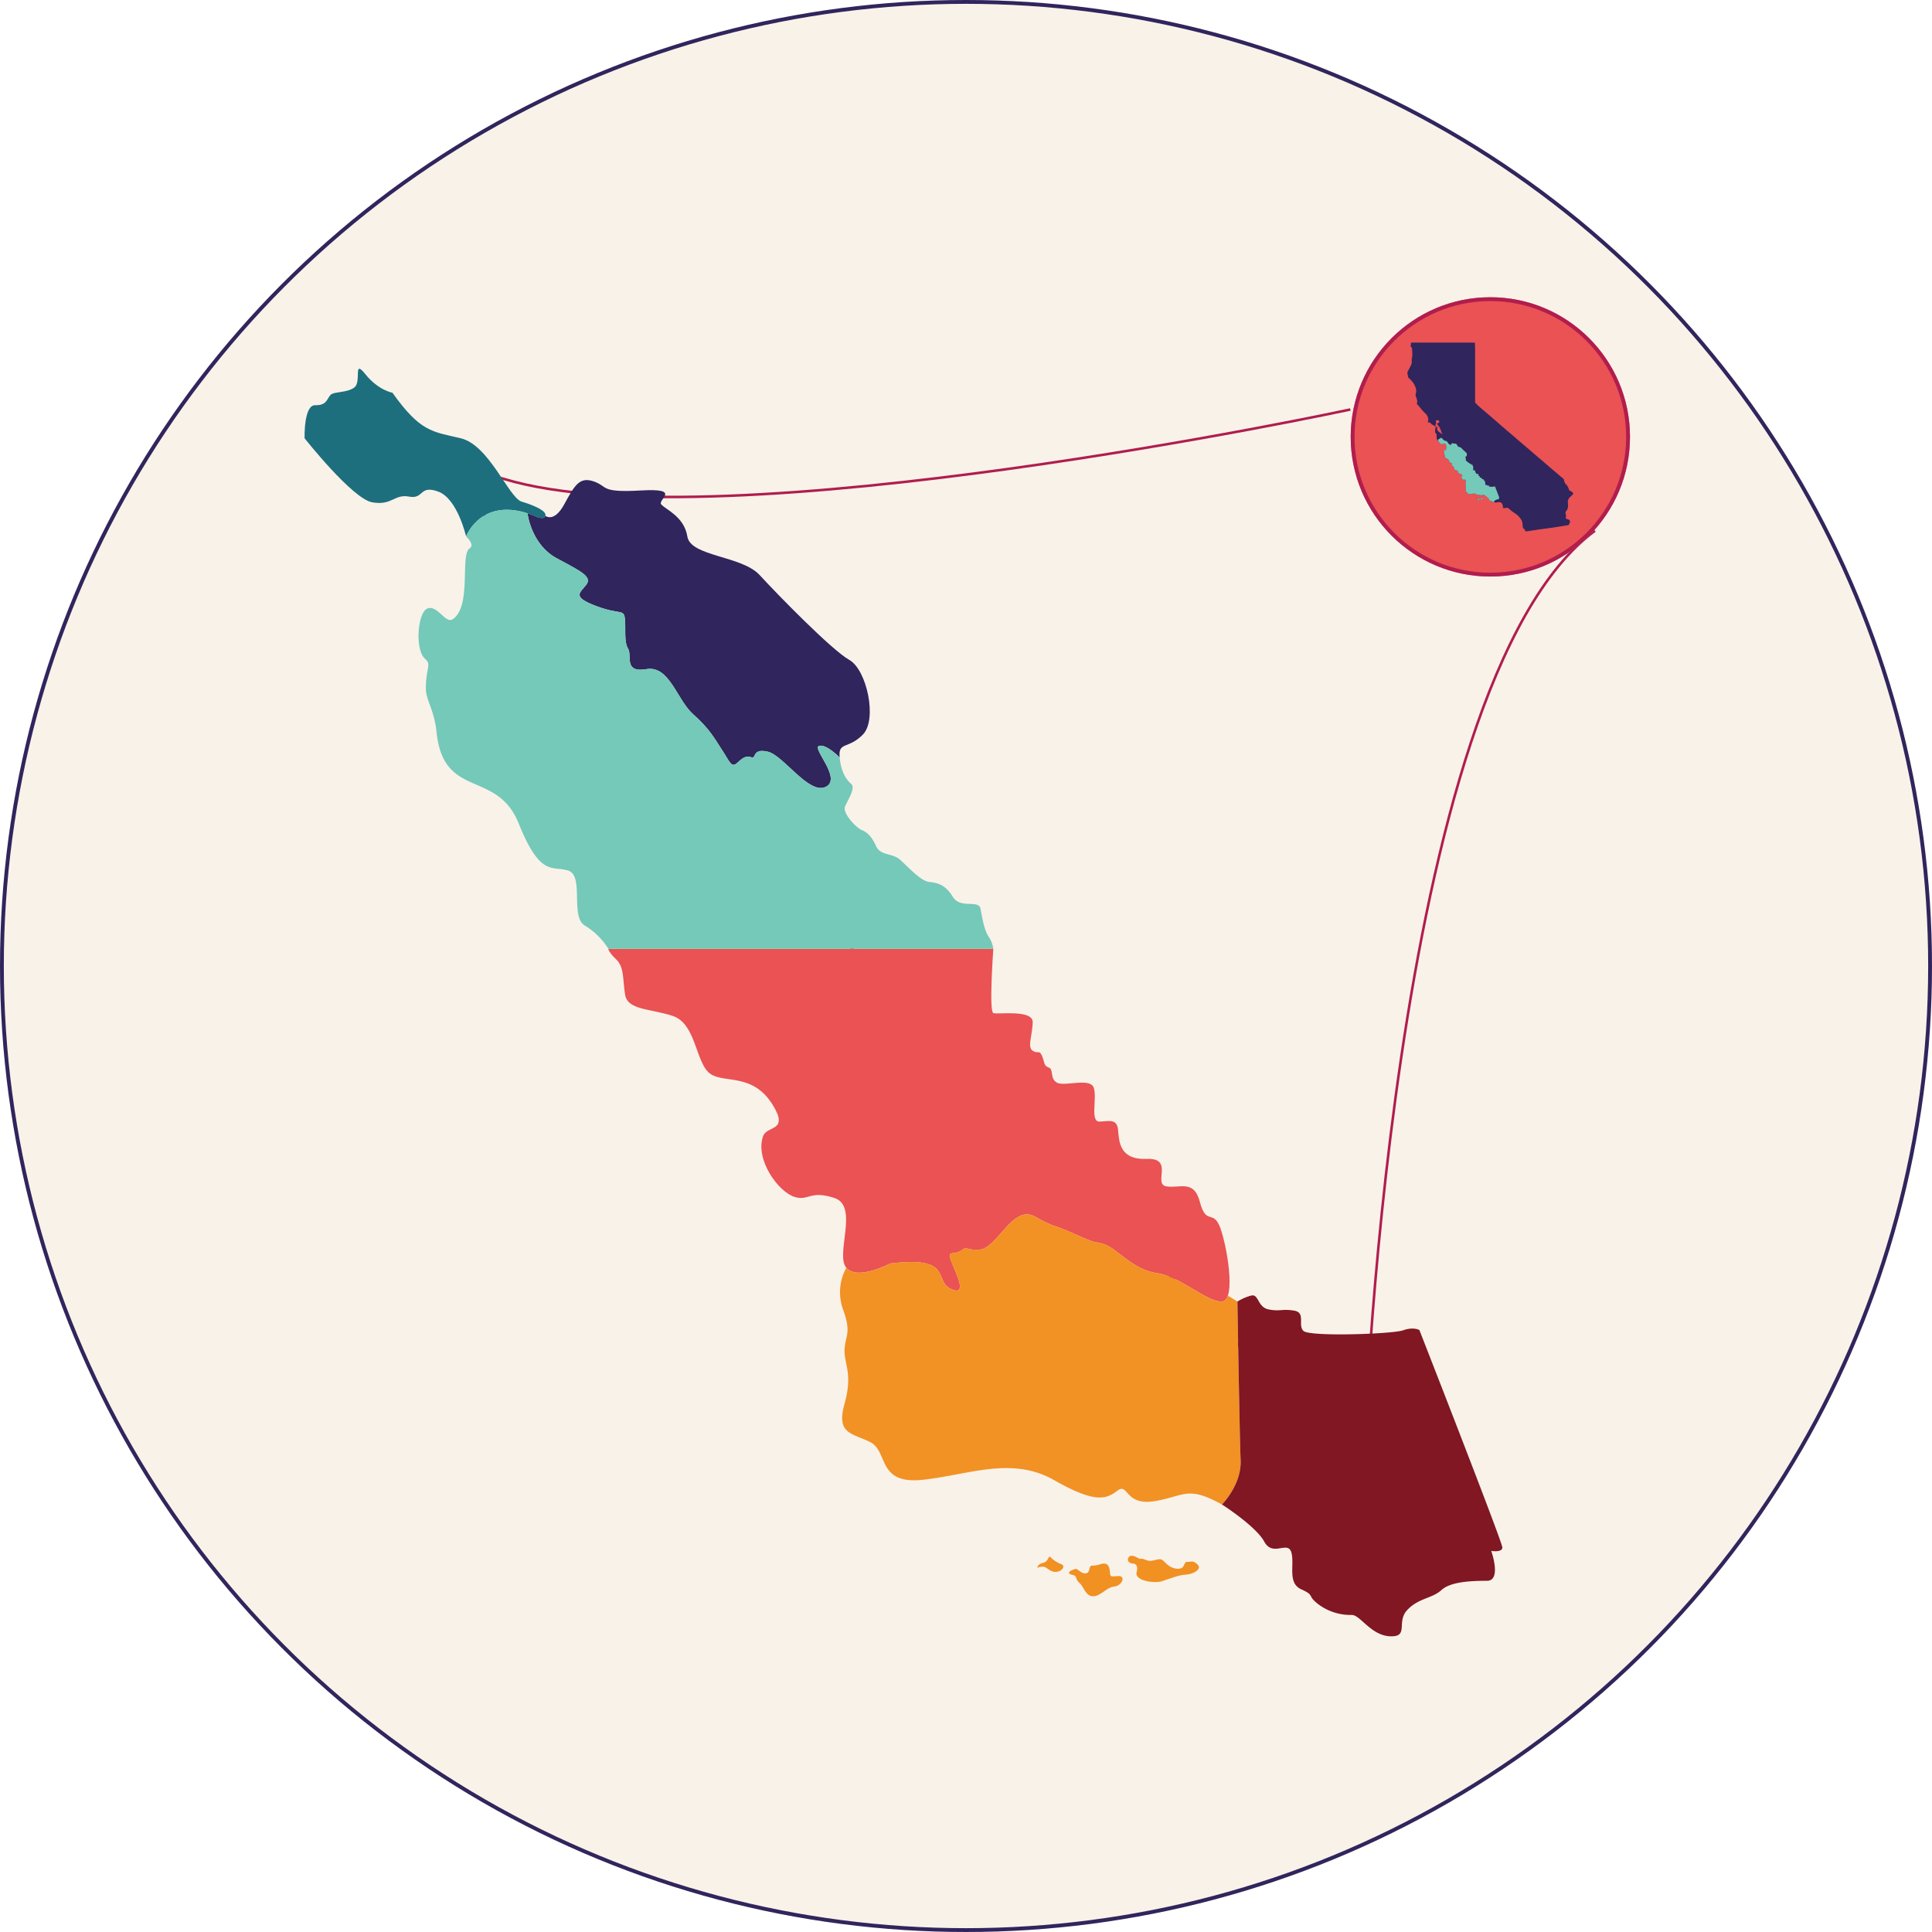 <svg xmlns="http://www.w3.org/2000/svg" width="758" height="758" viewBox="0 0 758 758"><g id="Group_1848" data-name="Group 1848" transform="translate(-922.679 -2068.83)"><g id="Ellipse_118" data-name="Ellipse 118" transform="translate(922.679 2068.83)" fill="#f9f2e9" stroke="#31255d" stroke-width="1.5"><circle cx="379" cy="379" r="379" stroke="none"></circle><circle cx="379" cy="379" r="378.25" fill="none"></circle></g><g id="Group_1847" data-name="Group 1847" transform="translate(1042.174 2185.453)"><g id="Group_1844" data-name="Group 1844" transform="translate(0 28.051)"><path id="Path_1946" data-name="Path 1946" d="M1384.861,1188.071s-246.826,53.034-331.963,27.277S1390,1603.541,1390,1603.541s9.258-307.537,90.823-367.9" transform="translate(-974.558 -1172.086)" fill="none" stroke="#b01d4e" stroke-width="1"></path><g id="County_Map" data-name="County Map" transform="translate(0 0)"><g id="Group_54" data-name="Group 54" transform="translate(0 0)"><path id="Path_677" data-name="Path 677" d="M.01,27.277S18.711,51,26.526,52.4s8.653-3.35,14.514-2.233,3.908-4.745,11.444-1.954S63.369,65.795,63.369,65.795s6.14-16.467,26.795-8.094c0,0,3.768,1.954,4.326,0s-4.326-4.047-9.35-5.583S72.44,29.929,61.275,27.277,45.506,24.9,34.48,9.414c0,0-5.582-.976-10.606-7.257s-1.4,2.931-4.327,5.164-7.954,1.535-9.35,2.931-1.4,4.187-6,4.047S.01,27.277.01,27.277Z" transform="translate(0 0)" fill="#1d6f7e"></path><path id="Path_678" data-name="Path 678" d="M240.449,167.765c-.628-6.384,3.349-3.14,9.106-9s1.57-25.435-5.338-29.307-28.155-25.644-35.168-33.284S181.94,88.951,180.684,81.03s-8.792-10.711-10.257-12.595,8.269-6.385-7.955-5.443-12.769-1.57-18.526-3.559-7.641,1.884-11.618,9.106-7.327,4.4-7.327,4.4c-.558,1.954-4.326,0-4.326,0q-1.389-.564-2.692-.981s1.366,12.285,11.624,17.728,13.816,7.327,11.3,10.467-5.443,4.6,3.978,8.164,10.885,1.051,11.3,5.027-.419,9,1.256,11.72-1.884,9.56,7.187,8.025,11.862,11.971,18.422,17.778,8.653,9.994,11.584,14.46,3.349,6.7,5.861,4.326,3.629-2.512,5.443-1.954.139-3.628,6.28-2.233,16.189,17.026,22.748,13.817-5.443-15.073-2.652-16.049S240.449,167.765,240.449,167.765Z" transform="translate(-30.51 -15.236)" fill="#30255d"></path><path id="Path_680" data-name="Path 680" d="M160.766,306.956H311.8s-1.779,24.6,0,25.225,15.6-1.535,15.456,3.628-2.231,9.769,0,11.165,2.51-.558,3.627,1.954.558,3.908,2.652,4.605.279,4.466,3.349,6,13.119-2.233,14.375,2.094-1.535,13.258,2.232,13.118,6.839-1.256,7.258,3.349.558,11.723,11.3,11.3,2.372,9.769,7.536,10.747,10.886-2.931,13.258,6.14,5.024,3.21,7.676,9.351,6.977,29.726.837,29.726-16.188-9.909-25.4-11.165-15.63-9.49-20.236-11.165-1.954.419-11.723-4.047-7.117-2.093-15.909-6.978-14.793,12.7-21.771,12.979-3.908-1.814-6.978.28-5.443-.14-4.326,3.489,7.536,14.933.279,11.722,1.257-13.118-24-10.048c0,0-12.7,6.839-17.166,1.675s5.025-24.143-4.606-27.353-10.188,1.256-15.63-.418c-6.563-2.02-15.646-14.81-12.421-23.865,1.535-4.308,10.328-1.674,3.769-12.28-8.149-13.178-19.957-7.955-25.121-12.7s-5.163-19.259-14.095-22.189-17.724-2.233-18.7-8.373-.279-10.746-3.489-13.816S160.766,306.956,160.766,306.956Z" transform="translate(-41.574 -79.379)" fill="#ea5253"></path><path id="Path_681" data-name="Path 681" d="M435.537,479.366c-.493,1.461-1.288,2.339-2.473,2.339-6.14,0-16.188-9.909-25.4-11.165s-15.63-9.49-20.236-11.165-1.954.419-11.723-4.047-7.117-2.093-15.909-6.978S345,461.05,338.026,461.329s-3.908-1.814-6.978.279-5.443-.139-4.326,3.489,7.536,14.932.279,11.722,1.257-13.118-24-10.048c0,0-12.7,6.839-17.166,1.675a19.846,19.846,0,0,0-1.256,16.468c3.35,9.211.837,10.048.558,15.63s3.35,9.211,0,21.213,2.791,11.443,10.048,15.072,2.512,16.747,20.655,14.793,34.889-9.374,51.636.2,20.654,7.06,24.841,3.99S395.1,561.95,406.827,560s12.769-6.21,26.376,1.326c0,0,7.745-7.745,7.327-17.375s-1.257-62.242-1.257-62.242Z" transform="translate(-73.275 -115.722)" fill="#f29124"></path><path id="Path_682" data-name="Path 682" d="M491.542,492.792s.838,52.613,1.257,62.242-7.327,17.375-7.327,17.375,13.258,8.443,16.607,14.583,9.211-.558,10.606,4.187-1.675,12,3.908,14.514,1.954,2.233,6.7,5.862a21.067,21.067,0,0,0,13.118,4.187c3.35,0,7.536,8.094,15.072,8.373s2.233-5.583,6.7-10.328,9.769-4.465,13.4-7.815,12-3.629,17.863-3.629,1.675-11.723,1.675-11.723,4.361.733,4.361-1.361-32.551-85.3-32.551-85.3-2.3-1.36-6.385.105-36.843,2.616-39.146.209,1.151-7.222-3.768-7.955-5.129.418-9.735-.419-3.872-6.28-7.013-5.443A19.174,19.174,0,0,0,491.542,492.792Z" transform="translate(-125.543 -126.809)" fill="#801722"></path><g id="Group_53" data-name="Group 53" transform="translate(287.483 465.71)"><path id="Path_683" data-name="Path 683" d="M405.1,636.509c.586.289,1.869.149,2.243,1.346s.449,1.2,1.719,2.467,2.093,4.934,5.084,4.784,5.084-3.514,8.149-3.813,4.635-4.187,1.645-4.112-3.215.719-3.364-1.622-.972-3.952-3.813-3-3.141.143-3.813.811-.15,2.687-2.019,2.761-2.916-1.991-3.963-1.719C406.225,634.608,403.3,635.617,405.1,636.509Z" transform="translate(-392.093 -629.219)" fill="#f19122"></path><path id="Path_684" data-name="Path 684" d="M437.55,631.213s2.524-.2,1.57,3.329,7.121,4.543,9.981,3.589,6.617-2.467,9.365-2.579,6.5-2.131,4.542-3.981-2.467-.9-4.093-1.009-.449,3.2-4.318,2.635-4.654-3.869-6.5-3.7-3.364,1.177-5.439.28-1.738-.057-2.86-.673-3.252-1.794-3.981,0S437.55,631.213,437.55,631.213Z" transform="translate(-400.149 -628.151)" fill="#f19122"></path><path id="Path_685" data-name="Path 685" d="M387.757,632.944s2.243-.822,3.439,0,2.617,2.019,4.561,1.57,3.14-2.392,1.271-2.991a12.018,12.018,0,0,1-4.167-2.766c-.841-.748-.543,1.719-2.86,2.318S387.757,632.944,387.757,632.944Z" transform="translate(-387.757 -628.271)" fill="#f19122"></path></g><path id="Path_679" data-name="Path 679" d="M80.36,89.768c-3.883,2.527.977,22.818-6.7,27.842-2.742,1.794-5.948-5.722-9.838-4.256s-5.024,16.188-.96,19.747c2.759,2.416.218,3.43.331,12.037.054,4.073,3.313,8.174,4.187,16.713,2.721,26.585,23.654,14.514,32.238,35.866s13.188,16.4,19.468,18.491.628,18.213,6.489,21.561a28,28,0,0,1,9.211,9.107H285.823a11.172,11.172,0,0,0-1.884-4.815c-1.779-2.826-2.407-7.118-3.14-10.886s-7.85.21-10.886-4.71-6.071-5.443-9.419-5.861-8.479-6.28-11.409-8.792-7.536-1.466-9.21-5.129-3.35-5.443-5.652-6.385-7.641-6.7-6.594-9.21,4.187-7.222,2.512-8.792-3.977-4.082-4.6-10.467c0,0-5.338-5.512-8.13-4.535s9.211,12.839,2.652,16.049-16.607-12.421-22.748-13.817-4.466,2.791-6.28,2.233-2.931-.419-5.443,1.954-2.93.14-5.861-4.326-5.024-8.652-11.584-14.46-9.351-19.313-18.422-17.778-5.512-5.3-7.187-8.025-.837-7.745-1.256-11.72-1.884-1.468-11.3-5.027-6.49-5.024-3.978-8.164-1.047-5.024-11.3-10.467-11.624-17.728-11.624-17.728c-18.5-5.949-24.1,9.075-24.1,9.075S82.558,88.338,80.36,89.768Z" transform="translate(-15.596 -19.298)" fill="#74c9b9"></path></g></g></g><g id="Group_1845" data-name="Group 1845" transform="translate(410.439 0)"><g id="Ellipse_1" data-name="Ellipse 1" transform="translate(0 0)" fill="#ea5253" stroke="#b01d4e" stroke-width="1.5"><circle cx="54.787" cy="54.787" r="54.787" stroke="none"></circle><circle cx="54.787" cy="54.787" r="54.037" fill="none"></circle></g><g id="CA_County_Map_1" data-name="CA County Map 1" transform="translate(22.255 17.793)"><g id="Group_58" data-name="Group 58" transform="translate(0 0)"><g id="Group_56" data-name="Group 56"><path id="Path_688" data-name="Path 688" d="M64.941,58.912a4.8,4.8,0,0,0-1.151-.78.651.651,0,0,1-.431-.5,5.1,5.1,0,0,0-.875-1.759,2.807,2.807,0,0,1-1.033-1.919.7.7,0,0,0-.211-.451c-.355-.343-.736-.659-1.112-.978-1-.852-2.014-1.7-3.015-2.552-.962-.821-1.912-1.656-2.873-2.478C53,46.428,51.744,45.376,50.5,44.313c-.99-.847-1.968-1.706-2.957-2.553-1.287-1.1-2.583-2.2-3.87-3.3-.96-.822-1.909-1.656-2.87-2.477-1.018-.871-2.05-1.726-3.065-2.6s-1.99-1.745-2.989-2.613q-2.1-1.822-4.208-3.633c-.836-.719-1.7-1.412-2.516-2.148-.526-.472-1-1-1.5-1.5,0-.059.011-.119.017-.178s.01-.119.01-.178q0-10.344,0-20.688c0-.034,0-.069,0-.1-.005-.073-.015-.146-.024-.22,0-.03-.007-.06-.01-.09h0q0-.649,0-1.3L26.425.021c-.1-.007-.2-.02-.3-.02Q13.923,0,1.718,0A2.479,2.479,0,0,0,1.4.038l-.11,1.5c.188.24.494.453.513.689A27.64,27.64,0,0,1,1.9,5.238c-.017.632-.284,1.269-.24,1.889a2.692,2.692,0,0,1-.188,1.591C1.045,9.506.7,10.344.231,11.1c-.53.857.015,1.645.033,2.463,0,.075.1.157.161.22a9.866,9.866,0,0,1,1.523,1.594A6.914,6.914,0,0,1,3.4,18.348a6.569,6.569,0,0,1-.032,1.367c-.027.323-.216.662-.156.958.121.6.4,1.171.54,1.77a1.89,1.89,0,0,1,.04,1.14.508.508,0,0,0,.08.651c.512.609,1.081,1.174,1.554,1.811a11.263,11.263,0,0,0,1.382,1.521A3.7,3.7,0,0,1,8.2,30.412a5.258,5.258,0,0,1-.253,1.007c.745-.379,1.078.1,1.444.514a1.289,1.289,0,0,0,.325.263,2.351,2.351,0,0,0,.42.165c.354.117.516.7,1.094.443l-.3-.337c.277-.615.517-1.144.139-1.743a1.63,1.63,0,0,0,.2-.091c.478-.32.864-.273,1.134.128.386.573-.208.617-.453.849-.027.025-.076.024-.106.047-.275.212-.348.386.033.591.143.077.2.312.3.473.068.11.121.289.213.313.5.134.431.454.342.78a1.322,1.322,0,0,1,.4.54c.174.523.149,1.15.791,1.459a.959.959,0,0,1-.6-.112,10.812,10.812,0,0,1-1.3-.966,1.27,1.27,0,0,1-.315-.7,7.481,7.481,0,0,1-.013-1.111c-.319.163-.667.24-.686.366a17.786,17.786,0,0,0-.139,1.931c0,.076.091.174.165.231a1.252,1.252,0,0,1,.427,1.163,2.419,2.419,0,0,0,.568,1.972h0s.956,1.213,1.356,1.285.442-.171.742-.114.2-.243.585-.1.557.9.557.9.184.166.071.239c-.2.129.05,1.167-.343,1.424-.14.092-.3-.293-.5-.218s-.257.828-.049,1.01c.141.124.011.175.017.615,0,.208.169.418.214.855.139,1.359,1.21.742,1.648,1.834s.674.839,1,.946.032.931.332,1.1a1.432,1.432,0,0,1,.471.466s-.007.055.157.212.129.393.178.706.5.278.956.428.457.892.721,1.135.868-.024,1.284.649c.335.542-.114.408-.193.628a1.146,1.146,0,0,0,.635,1.22c.278.086.307-.143.8.021s.007,1.135.235,1.4a1.015,1.015,0,0,0-.064.842c.171.471.043.514.029.8a2.4,2.4,0,0,1,0,1.085c-.171.614.143.585.514.771s.128.856,1.056.756,1.784-.479,2.64.01,1.056.361,1.27.2.143.314.742.214.653-.318,1.349.068a3.317,3.317,0,0,1,.849.746c.171.314.471-.029.542.214s-.086.614.2.742.1.114.343.3a1.077,1.077,0,0,0,.671.214c.171,0,.385.414.771.428a.427.427,0,0,0,.116-.009,2.791,2.791,0,0,0,1.273.074c.944-.239,1.669-.051,2,.635a6.162,6.162,0,0,1,.325,1.345l-.176.18a2.69,2.69,0,0,0,1.007.076,1.362,1.362,0,0,1,1.506.275,16.7,16.7,0,0,0,2.238,1.715,7.763,7.763,0,0,1,2.58,2.657c.629,1.033.408,2.214.7,3.264.276.188.642.4.687.659.115.663.555.577.967.519,1.564-.22,3.122-.483,4.685-.706,1.785-.254,3.577-.461,5.36-.728,2.1-.314,4.194-.671,6.252-1,.063-.213.063-.475.193-.6a.953.953,0,0,0,.062-1.252,1.406,1.406,0,0,0-.9-.472c-.491-.1-.642-.278-.546-.79a1.826,1.826,0,0,0,.025-1,1.286,1.286,0,0,1,.247-1.527c.8-1,.6-2.218.491-3.384a2.925,2.925,0,0,1,.9-1.969,8.965,8.965,0,0,0,1.183-1.172A.507.507,0,0,0,64.941,58.912Z" transform="translate(0 0)" fill="#30255d"></path><path id="Path_689" data-name="Path 689" d="M224.577,500.239c-.153,0-.164.037-.172-.083s-.05-.2-.195-.153-.161.007-.195.041-.008.137-.1.141-.149-.1-.2-.088c-.038.01-.188.061-.1.107.03.015.1.007.115.069s.023.061.088.126.107.252.26.245.26-.18.417-.195S224.73,500.235,224.577,500.239Z" transform="translate(-196.234 -438.827)" fill="#30255d"></path><path id="Path_690" data-name="Path 690" d="M234.428,498.831c-.083-.006-.023.163-.221.135s-.238-.2-.333-.189-.172.06-.278.014-.089,0-.146-.034-.166-.092-.2,0,.089.108.089.108.129-.01.08.17.364.232.51.183a2.067,2.067,0,0,1,.479-.132c.141-.006.333-.109.232-.2S234.511,498.837,234.428,498.831Z" transform="translate(-204.708 -437.703)" fill="#30255d"></path><path id="Path_691" data-name="Path 691" d="M218.862,499a.617.617,0,0,1-.213-.142c-.043-.038-.028.088-.146.118s-.115.1-.115.1.115-.042.176,0a.287.287,0,0,0,.233.08C218.9,499.131,218.958,499.032,218.862,499Z" transform="translate(-191.673 -437.83)" fill="#30255d"></path></g><g id="Group_57" data-name="Group 57" transform="translate(12.015 37.191)"><path id="Path_692" data-name="Path 692" d="M122.247,327.683c0-.107-1.665-4.362-1.665-4.362a.4.4,0,0,0-.326.005,6.789,6.789,0,0,1-2,.011c-.118-.123.059-.369-.193-.407s-.262.021-.5-.021-.2-.321-.359-.279a.984.984,0,0,0-.273.12l-.191-.12v0a3.037,3.037,0,0,0-.168-1.4c-.136-.314-.271-.014-.393-.478s-.414-.264-.678-.314.164-.571-.385-.549-.557-.342-.578-.578-.178-.178-.371-.171-.05-.45-.114-.671-.578-.029-.735-.107-.064-.271-.171-.307-.078-.107-.136-.236-.071-.029-.185-.1-.007-.307,0-.571-.7-.154-.79-.186a6.108,6.108,0,0,1,0-1.29.572.572,0,0,0-.1-.246,1.738,1.738,0,0,1-.161-.556c-.037-.193-.4.011-.557-.241a.555.555,0,0,0-.482-.3c-.171-.021-.434-.321-.583-.45s-.385-.075-.471-.262a.557.557,0,0,0-.289-.327c-.118-.048-.391-.343-.337-.471s.214-.369.128-.45a.749.749,0,0,1-.235-.535c-.032-.326.171-.16.466-.46a1.3,1.3,0,0,0-.273-1.5,15,15,0,0,1-1.8-1.7c-.359-.391-1.386-.369-1.45-.774s-.45-.548-.525-.644.423-.326-.407-.278-.653-.08-.947-.182-.391.1-.594.465-.375.225-.375.225c.029-.1-.221-.207-.478-.286s-.649-1.134-1.22-1.27a1.707,1.707,0,0,1-1.37-.914.992.992,0,0,1-.542-.371c-.257-.321-.071.15-.221.264s-.407.079-.478.15-.071.214-.307.207-.214.664-.214.664.956,1.213,1.356,1.285.442-.171.742-.114.2-.243.585-.1.557.9.557.9l0-.007,0,.007s.184.166.071.239c-.2.129.05,1.167-.343,1.424-.14.092-.3-.292-.5-.218s-.257.828-.049,1.01c.141.124.011.175.017.615,0,.208.169.418.214.854.139,1.359,1.21.742,1.648,1.834s.674.838,1,.945.032.931.332,1.1a1.431,1.431,0,0,1,.471.466s-.007.055.157.212.128.393.178.707.5.278.956.428.457.892.721,1.135.868-.024,1.284.649c.335.542-.114.408-.193.628a1.147,1.147,0,0,0,.635,1.22c.278.086.307-.143.8.021s.007,1.135.235,1.4a1.015,1.015,0,0,0-.064.842c.171.471.043.514.028.8a2.4,2.4,0,0,1,0,1.085c-.171.614.143.585.514.771s.128.856,1.056.757,1.784-.479,2.64.01,1.056.361,1.27.2.143.314.742.214.653-.318,1.349.068a3.317,3.317,0,0,1,.849.746c.171.314.471-.029.542.214s-.086.614.2.742.1.114.343.3a1.077,1.077,0,0,0,.671.214c.171,0,.385.414.771.428s.114-.285.342-.528.5-.228.685-.4a1.549,1.549,0,0,1,.913-.186c.3,0,.086-.6.086-.6S122.247,327.79,122.247,327.683Zm-19.542-20.741c.04.013.081.028.123.045C102.786,306.969,102.745,306.955,102.705,306.942Zm-.027-.009c-.051-.016-.1-.029-.148-.039C102.577,306.9,102.626,306.917,102.678,306.933Zm-.169-.043a1.325,1.325,0,0,0-.137-.02A1.325,1.325,0,0,1,102.509,306.89Zm-.153-.021a1.115,1.115,0,0,0-.126,0A1.115,1.115,0,0,1,102.356,306.869Zm-.562.132a.831.831,0,0,0-.069.05A.831.831,0,0,1,101.794,307Zm-.077.057c-.021.017-.04.034-.058.052C101.676,307.092,101.7,307.074,101.716,307.057Zm-.066.06c-.017.017-.034.035-.048.052C101.617,307.152,101.633,307.134,101.65,307.117Zm-.189.274.01-.022Zm.094-.163c.012-.016.025-.033.039-.05C101.581,307.195,101.568,307.212,101.556,307.228Zm-.083.139.016-.032Zm.019-.037.024-.041Zm.028-.047c.009-.015.02-.03.031-.047C101.539,307.252,101.529,307.268,101.519,307.282Zm.581-.4a.941.941,0,0,1,.117-.013A.941.941,0,0,0,102.1,306.88Zm-.3.116a.841.841,0,0,1,.082-.045A.827.827,0,0,0,101.8,307Zm.088-.048a.847.847,0,0,1,.1-.039A.847.847,0,0,0,101.889,306.948Zm.1-.039a.876.876,0,0,1,.108-.027A.876.876,0,0,0,101.986,306.909Zm14.735,15.767-.005.009Zm-.028.039,0,0Zm-.033.024-.008,0Z" transform="translate(-98.218 -304.036)" fill="#74c9b9"></path><path id="Path_693" data-name="Path 693" d="M224.577,500.239c-.153,0-.164.037-.172-.083s-.05-.2-.195-.153-.161.007-.195.041-.008.137-.1.141-.149-.1-.2-.088c-.038.01-.188.061-.1.107.03.015.1.007.115.069s.023.061.088.126.107.252.26.245.26-.18.417-.195S224.73,500.235,224.577,500.239Z" transform="translate(-208.249 -476.018)" fill="#74c9b9"></path><path id="Path_694" data-name="Path 694" d="M234.428,498.831c-.083-.006-.023.163-.221.135s-.238-.2-.333-.189-.172.06-.278.014-.089,0-.146-.034-.166-.092-.2,0,.089.108.089.108.129-.01.08.17.364.232.51.183a2.058,2.058,0,0,1,.479-.132c.141-.006.333-.109.232-.2S234.511,498.836,234.428,498.831Z" transform="translate(-216.723 -474.894)" fill="#74c9b9"></path><path id="Path_695" data-name="Path 695" d="M218.862,499a.618.618,0,0,1-.213-.142c-.043-.038-.028.088-.146.118s-.115.1-.115.1.115-.042.176,0a.287.287,0,0,0,.233.08C218.9,499.131,218.958,499.032,218.862,499Z" transform="translate(-203.688 -475.021)" fill="#74c9b9"></path></g></g></g></g></g></g></svg>